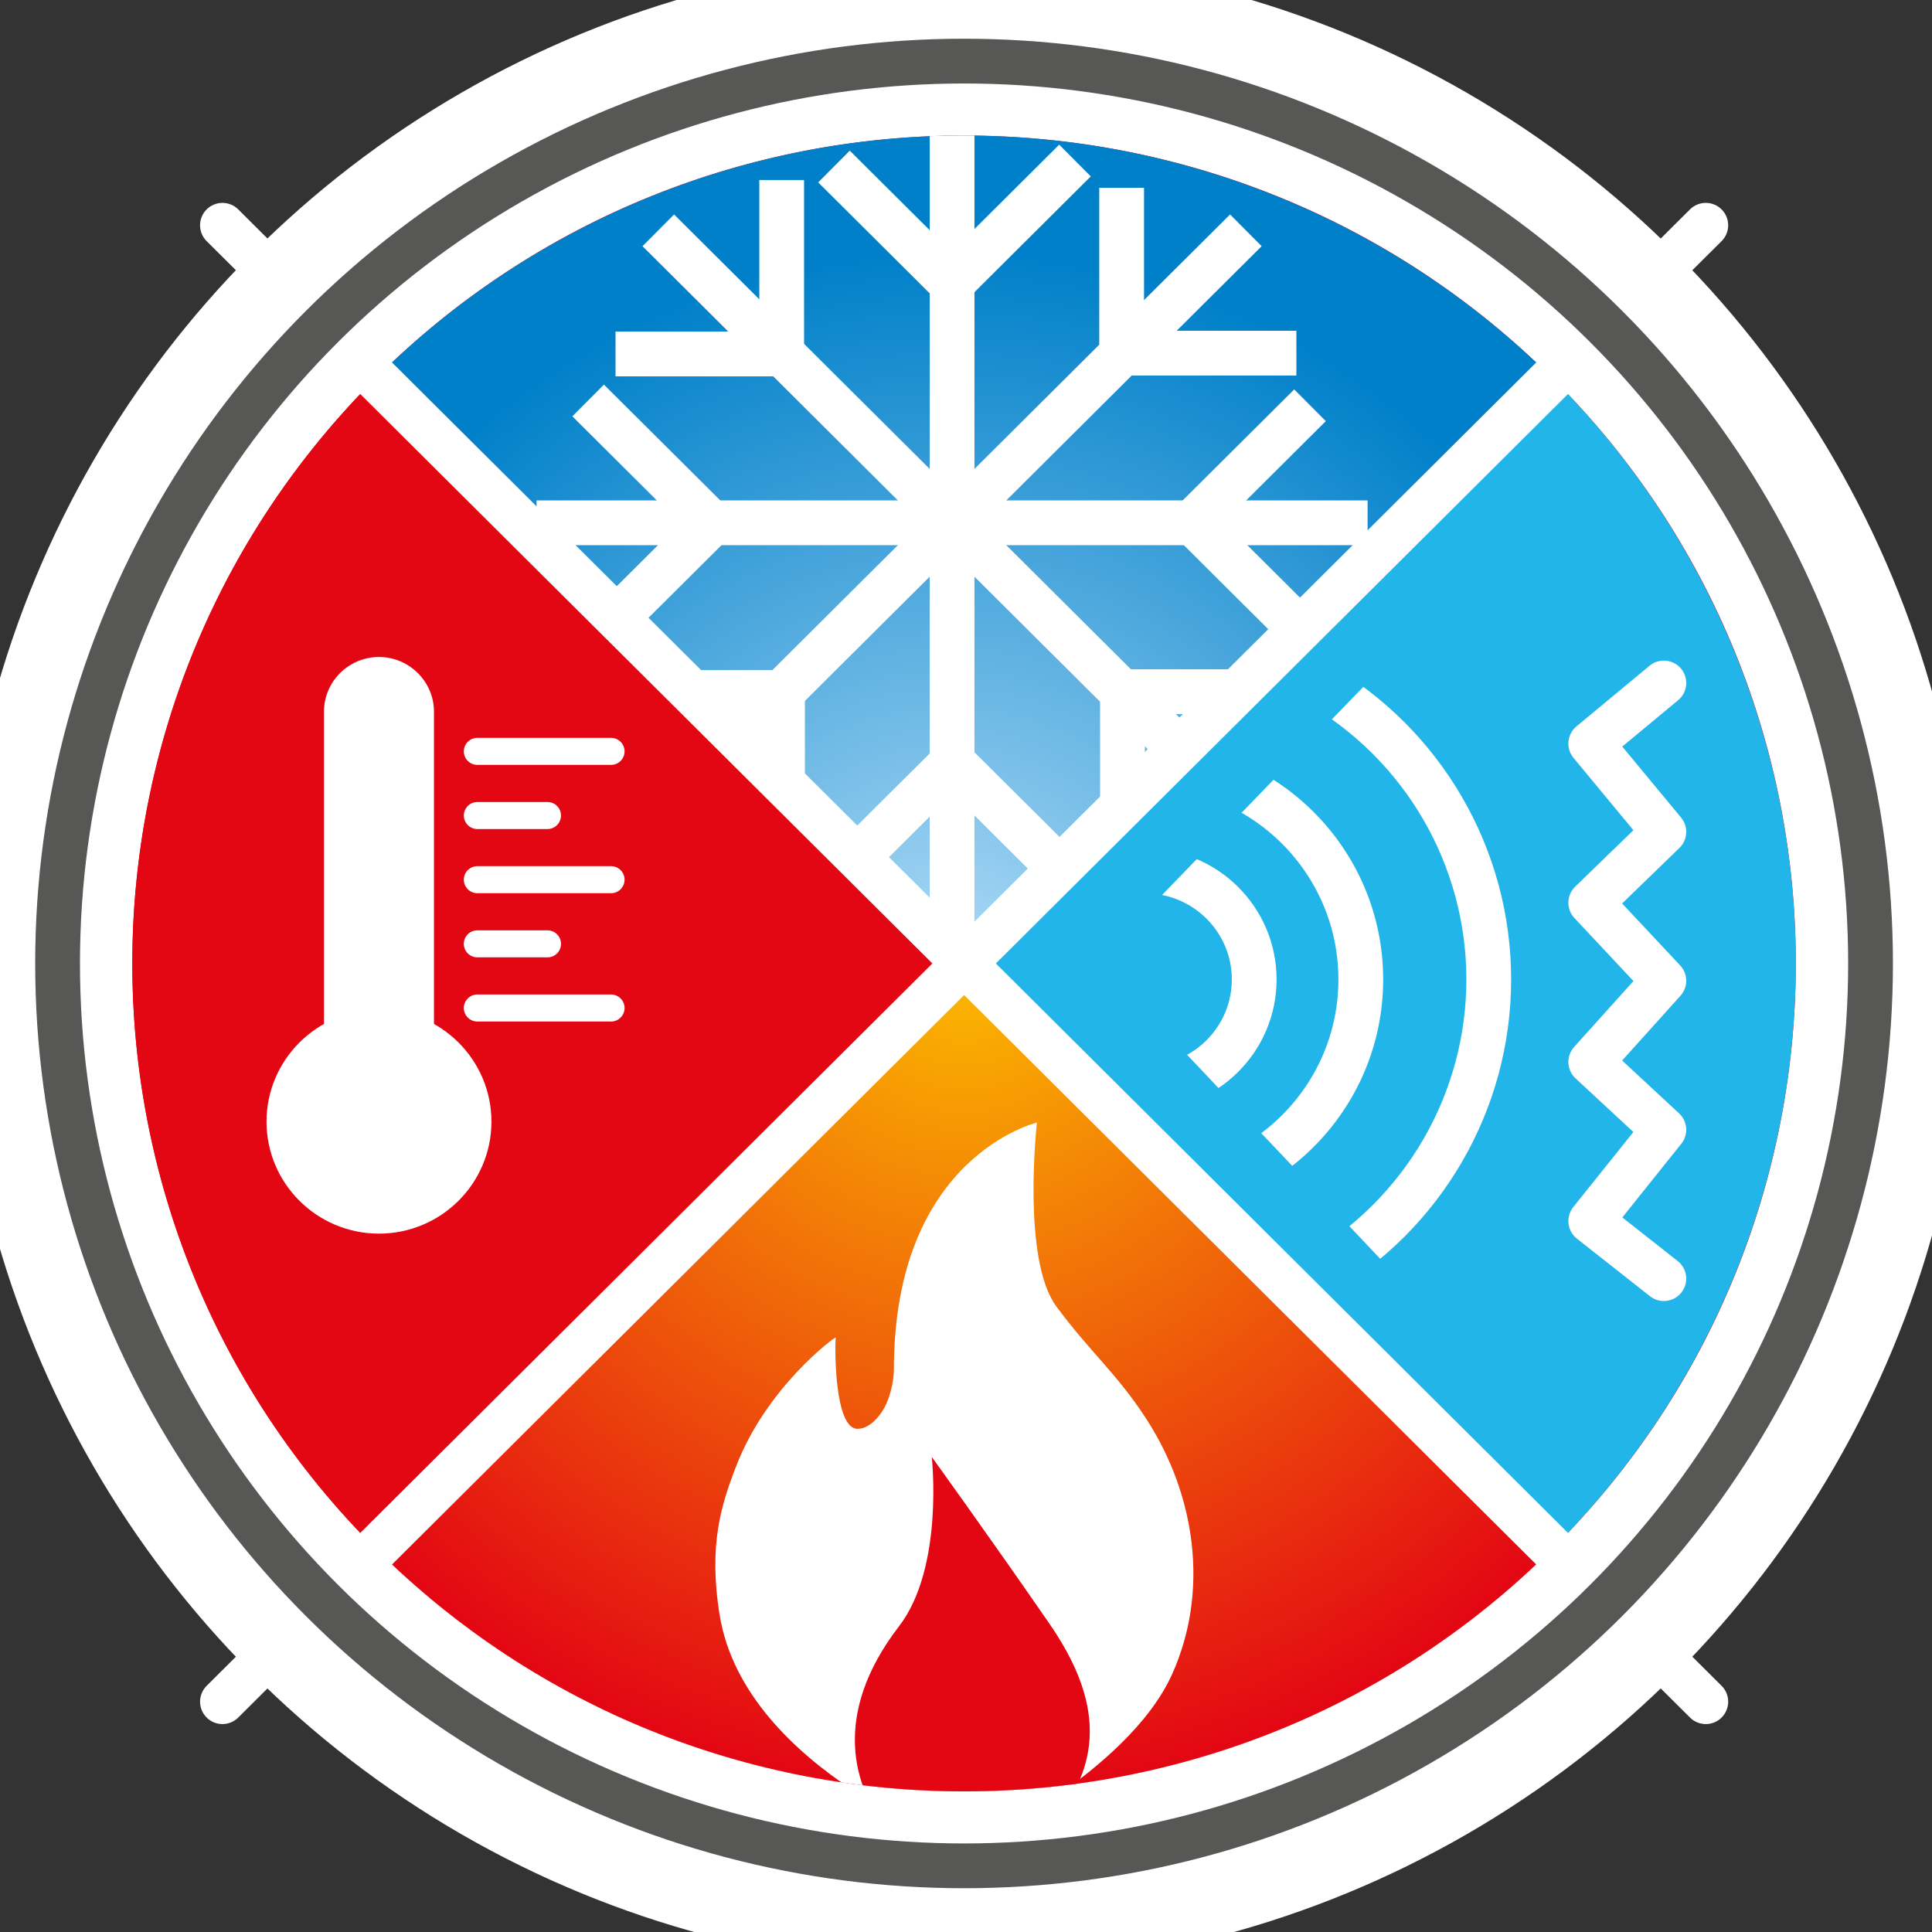 <?xml version="1.0" encoding="UTF-8"?>
<svg id="Ebene_1" xmlns="http://www.w3.org/2000/svg" xmlns:xlink="http://www.w3.org/1999/xlink" version="1.1" viewBox="0 0 164.41 164.41">
  <rect x="0" y="0" width="164.41" height="164.41" fill="#333333" stroke="none"/>
  <!-- Generator: Adobe Illustrator 29.1.0, SVG Export Plug-In . SVG Version: 2.1.0 Build 142)  -->
  <defs>
    <style>
      .st0, .st1, .st2, .st3, .st4 {
        fill: none;
      }

      .st1 {
        stroke: #575756;
      }

      .st1, .st2 {
        stroke-miterlimit: 10;
      }

      .st1, .st2, .st4 {
        stroke-width: 3.81px;
      }

      .st5 {
        fill: url(#Unbenannter_Verlauf_6);
      }

      .st6 {
        fill: url(#Unbenannter_Verlauf_5);
      }

      .st2, .st3, .st4 {
        stroke: #fff;
      }

      .st7 {
        fill: #21b5ea;
      }

      .st3 {
        stroke-width: 2.3px;
      }

      .st3, .st4 {
        stroke-linecap: round;
        stroke-linejoin: round;
      }

      .st8 {
        clip-path: url(#clippath-1);
      }

      .st9 {
        clip-path: url(#clippath-2);
      }

      .st10 {
        fill: #fff;
      }

      .st11 {
        fill: #878787;
      }

      .st12 {
        fill: #e30613;
      }

      .st13 {
        clip-path: url(#clippath);
      }
    </style>
    <radialGradient id="Unbenannter_Verlauf_5" data-name="Unbenannter Verlauf 5" cx="82.04" cy="81.99" fx="82.04" fy="81.99" r="70.62" gradientUnits="userSpaceOnUse">
      <stop offset="0" stop-color="#fbba00"/>
      <stop offset="1" stop-color="#e30613"/>
    </radialGradient>
    <clipPath id="clippath">
      <path class="st6" d="M31.99,32.17c27.64-27.51,72.46-27.51,100.1,0,27.64,27.51,27.64,72.12,0,99.64-27.64,27.51-72.46,27.51-100.1,0-27.64-27.51-27.64-72.12,0-99.64Z"/>
    </clipPath>
    <radialGradient id="Unbenannter_Verlauf_6" data-name="Unbenannter Verlauf 6" cx="80.75" cy="83.23" fx="80.75" fy="83.23" r="61.81" gradientUnits="userSpaceOnUse">
      <stop offset="0" stop-color="#afdbf6"/>
      <stop offset="1" stop-color="#0080c9"/>
    </radialGradient>
    <clipPath id="clippath-1">
      <path class="st5" d="M82.04,81.99L31.99,32.17c13.27-13.21,31.28-20.64,50.05-20.64,18.77,0,36.78,7.43,50.05,20.64l-50.05,49.82Z"/>
    </clipPath>
    <clipPath id="clippath-2">
      <polygon class="st0" points="93.46 81.78 119.41 54.94 125.78 61.34 132.75 71.07 127.2 103.01 121.1 110.97 93.46 81.78"/>
    </clipPath>
  </defs>
  <line class="st11" x1="82.04" y1="124.49" x2="82.04" y2="128.78"/>
  <circle class="st10" cx="82.04" cy="81.99" r="85.56"/>
  <g>
    <g>
      <path class="st6" d="M31.99,32.17c27.64-27.51,72.46-27.51,100.1,0,27.64,27.51,27.64,72.12,0,99.64-27.64,27.51-72.46,27.51-100.1,0-27.64-27.51-27.64-72.12,0-99.64Z"/>
      <g class="st13">
        <g>
          <path class="st10" d="M62.6,124.9c2.57-6.84,8.53-11.21,8.52-11.08-.09,1.01-.1,7.77,1.85,7.77.78,0,1.45-.58,1.96-1.28.81-1.09,1.14-2.8,1.14-3.79,0-18.12,12.17-20.99,12.17-20.99,0,0-1.31,11.63,1.65,15.64,2.91,3.94,5.17,5.72,7.68,9.61,4.19,6.48,5.34,14.65,2.18,21.68-3.8,8.44-17.43,14.86-17.43,14.86,0,0-18.93-6.61-21.08-19.89-.98-6.05.19-9.45,1.35-12.53Z"/>
          <path class="st12" d="M89.33,155.58c3.15-4.01,5.76-9.03,0-17.37-5.05-7.32-10.04-14.23-10.04-14.23,0,0,1.07,9.41-2.79,14.42-5.85,7.6-3.79,13.85-1,17.19,2.04,2.45,4.5,2.24,6.92,2.26,2.52.02,5,.17,6.91-2.26Z"/>
        </g>
      </g>
    </g>
    <g>
      <path class="st5" d="M82.04,81.99L31.99,32.17c13.27-13.21,31.28-20.64,50.05-20.64,18.77,0,36.78,7.43,50.05,20.64l-50.05,49.82Z"/>
      <g class="st8">
        <g>
          <g>
            <line class="st2" x1="81.02" y1="9.29" x2="81.02" y2="79.69"/>
            <line class="st2" x1="56.02" y1="19.6" x2="106.02" y2="69.38"/>
            <line class="st2" x1="106.02" y1="19.6" x2="56.02" y2="69.38"/>
            <line class="st2" x1="45.66" y1="44.49" x2="116.38" y2="44.49"/>
          </g>
          <g>
            <path class="st2" d="M81.07,64.86l-10.51,10.46,10.51-10.46Z"/>
            <line class="st2" x1="81.07" y1="64.86" x2="91.07" y2="74.81"/>
          </g>
          <g>
            <path class="st2" d="M95.52,58.86v14.8-14.8Z"/>
            <line class="st2" x1="95.52" y1="58.86" x2="109.66" y2="58.86"/>
          </g>
          <g>
            <path class="st2" d="M101.48,44.44l10.51,10.46-10.51-10.46Z"/>
            <line class="st2" x1="101.48" y1="44.44" x2="111.48" y2="34.49"/>
          </g>
          <g>
            <path class="st2" d="M95.45,30.05h14.87-14.87Z"/>
            <line class="st2" x1="95.45" y1="30.05" x2="95.45" y2="15.98"/>
          </g>
          <g>
            <path class="st2" d="M80.97,24.12l10.51-10.46-10.51,10.46Z"/>
            <line class="st2" x1="80.97" y1="24.12" x2="70.97" y2="14.17"/>
          </g>
          <g>
            <path class="st2" d="M66.52,30.12v-14.8,14.8Z"/>
            <line class="st2" x1="66.52" y1="30.12" x2="52.38" y2="30.12"/>
          </g>
          <g>
            <path class="st2" d="M60.56,44.54l-10.51-10.46,10.51,10.46Z"/>
            <line class="st2" x1="60.56" y1="44.54" x2="50.56" y2="54.49"/>
          </g>
          <g>
            <path class="st2" d="M66.59,58.93h-14.87,14.87Z"/>
            <line class="st2" x1="66.59" y1="58.93" x2="66.59" y2="73"/>
          </g>
        </g>
      </g>
    </g>
    <path class="st7" d="M82.04,81.99l50.05-49.82c13.27,13.21,20.73,31.14,20.73,49.82,0,18.68-7.46,36.61-20.73,49.82l-50.05-49.82Z"/>
    <path class="st12" d="M82.04,81.99l-50.05,49.82c-13.27-13.21-20.73-31.14-20.73-49.82,0-18.68,7.46-36.61,20.73-49.82l50.05,49.82Z"/>
    <g>
      <line class="st4" x1="18.93" y1="19.17" x2="145.16" y2="144.81"/>
      <line class="st4" x1="145.16" y1="19.17" x2="18.93" y2="144.81"/>
    </g>
    <g>
      <g class="st9">
        <g>
          <ellipse class="st4" cx="97.45" cy="83.35" rx="9.28" ry="9.23"/>
          <ellipse class="st4" cx="97.45" cy="83.35" rx="18.35" ry="18.27"/>
          <ellipse class="st4" cx="97.45" cy="83.35" rx="29.24" ry="29.11"/>
        </g>
      </g>
      <polyline class="st4" points="141.59 58.12 135.37 63.28 141.59 70.79 135.37 76.82 141.59 83.46 135.37 90.37 141.59 96.14 135.37 103.91 141.59 108.81"/>
    </g>
    <g>
      <g>
        <path class="st10" d="M32.25,100.92h0c-2.57,0-4.68-2.09-4.68-4.65v-35.71c0-2.56,2.1-4.65,4.68-4.65h0c2.57,0,4.68,2.09,4.68,4.65v35.71c0,2.56-2.1,4.65-4.68,4.65Z"/>
        <path class="st10" d="M41.82,95.45c0,5.26-4.29,9.53-9.57,9.53s-9.57-4.27-9.57-9.53,4.29-9.53,9.57-9.53,9.57,4.27,9.57,9.53Z"/>
      </g>
      <g>
        <line class="st3" x1="40.62" y1="63.94" x2="52" y2="63.94"/>
        <line class="st3" x1="40.62" y1="69.4" x2="46.59" y2="69.4"/>
        <line class="st3" x1="40.62" y1="80.32" x2="46.59" y2="80.32"/>
        <line class="st3" x1="40.62" y1="74.86" x2="52" y2="74.86"/>
        <line class="st3" x1="40.62" y1="85.78" x2="52" y2="85.78"/>
      </g>
    </g>
    <ellipse class="st1" cx="82.04" cy="81.99" rx="77.14" ry="76.79"/>
  </g>
</svg>